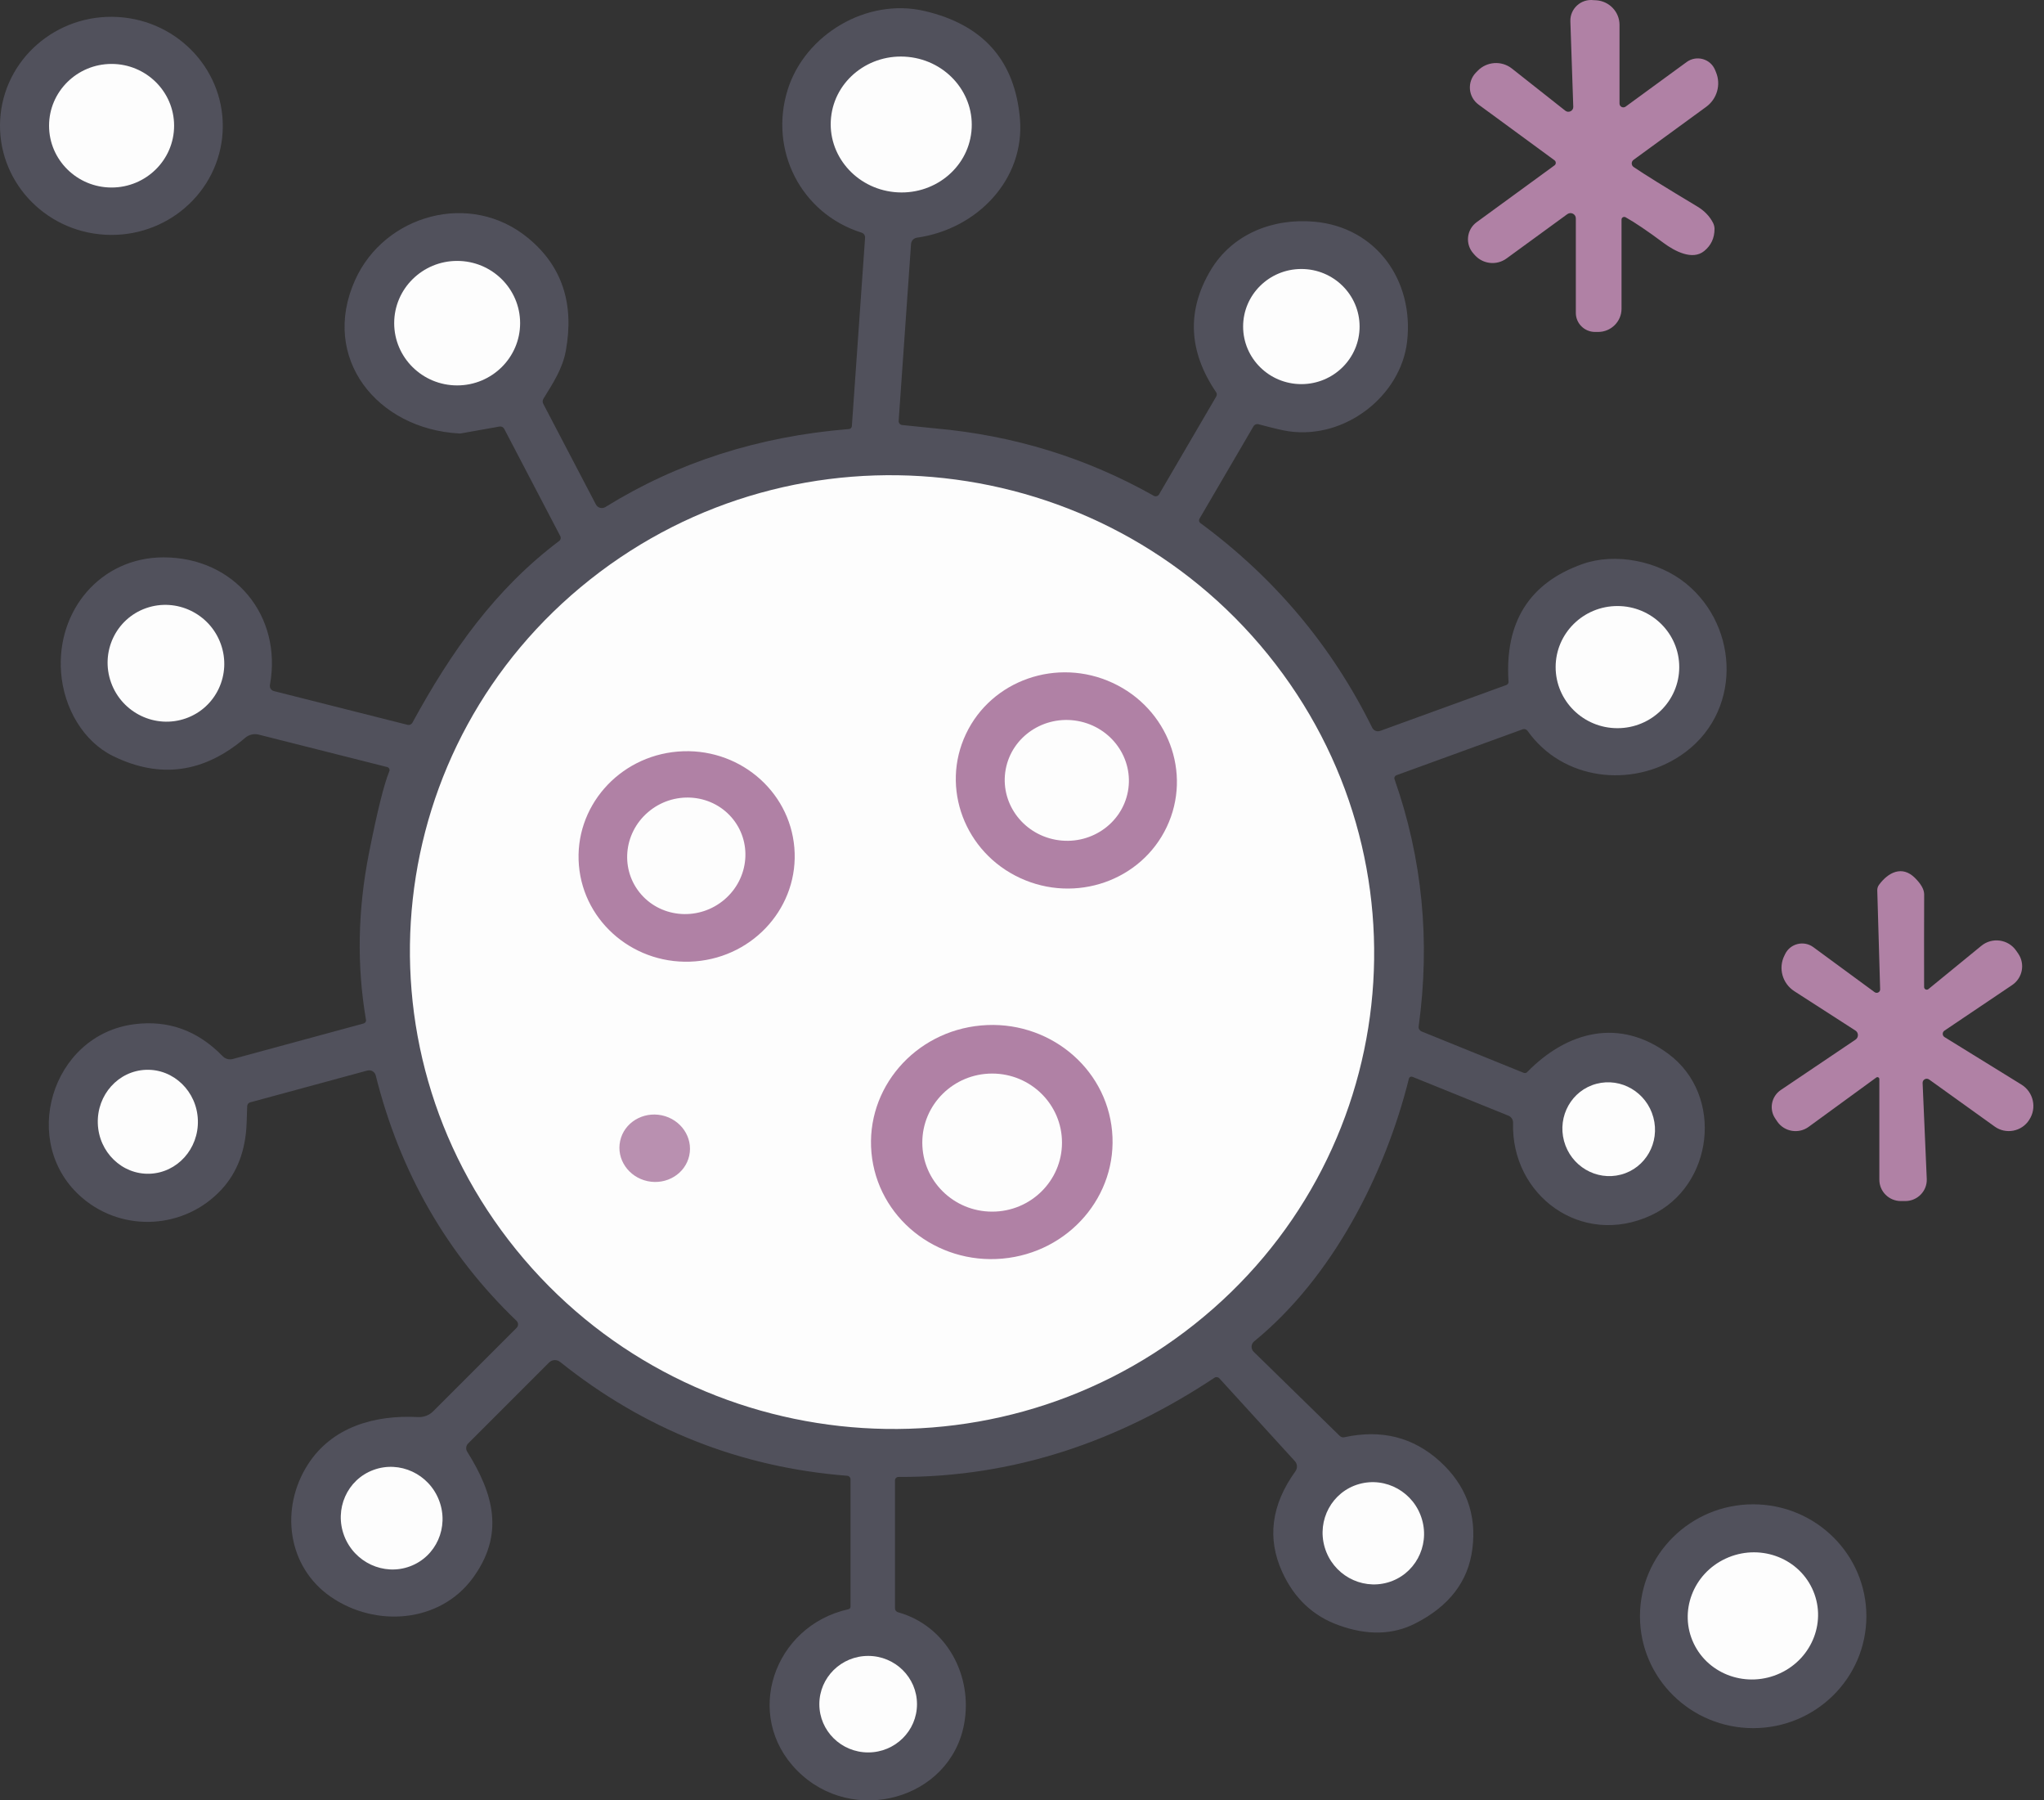 <svg width="67" height="59" viewBox="0 0 67 59" fill="none" xmlns="http://www.w3.org/2000/svg">
<rect x="0" y="0" width="67" height="59" fill="#333333" stroke="none"/>
<g clip-path="url(#clip0_4605_251)">
<path d="M53.152 7.195V10.117C53.152 10.537 52.808 10.878 52.385 10.878H52.285C51.936 10.878 51.654 10.598 51.654 10.254V7.157C51.654 7.014 51.49 6.933 51.373 7.019L49.383 8.47C49.062 8.705 48.612 8.659 48.346 8.363L48.297 8.308C48.021 8 48.07 7.523 48.406 7.279L50.954 5.42C51.011 5.38 51.011 5.294 50.954 5.252L48.467 3.429C48.123 3.177 48.083 2.683 48.38 2.378L48.44 2.317C48.737 2.013 49.22 1.981 49.556 2.244L51.309 3.628C51.415 3.712 51.575 3.635 51.57 3.5L51.475 0.696C51.462 0.282 51.825 -0.046 52.24 0.005L52.323 0.009C52.752 0.038 53.086 0.389 53.086 0.816V3.395C53.086 3.496 53.203 3.555 53.286 3.494L55.288 2.032C55.609 1.799 56.066 1.925 56.217 2.29L56.249 2.368C56.417 2.775 56.283 3.242 55.926 3.502L53.545 5.239C53.465 5.298 53.467 5.418 53.55 5.474C53.896 5.71 54.589 6.14 55.633 6.766C55.868 6.907 56.041 7.086 56.151 7.302C56.183 7.365 56.2 7.432 56.2 7.501C56.2 7.802 56.087 8.043 55.862 8.226C55.477 8.541 54.897 8.232 54.534 7.964C54.009 7.573 53.592 7.291 53.284 7.119C53.224 7.088 53.152 7.128 53.152 7.195Z" fill="#B081A5"/>
<path d="M12.689 25.136L8.478 24.073C8.325 24.036 8.162 24.073 8.043 24.174C6.693 25.33 5.25 25.531 3.711 24.779C2.733 24.302 2.091 23.206 2.002 22.036C1.847 20.006 3.301 18.265 5.361 18.265C7.688 18.265 9.261 20.181 8.848 22.447C8.832 22.538 8.889 22.624 8.978 22.647L13.355 23.752C13.421 23.769 13.489 23.739 13.52 23.68C14.787 21.359 16.222 19.315 18.332 17.725C18.381 17.69 18.394 17.622 18.366 17.57L16.526 14.051C16.496 13.997 16.435 13.967 16.373 13.978L15.136 14.198C15.108 14.205 15.083 14.207 15.055 14.205C12.375 14.064 10.483 11.743 11.642 9.172C12.604 7.04 15.423 6.233 17.321 7.809C18.424 8.722 18.832 9.955 18.545 11.505C18.437 12.091 18.122 12.564 17.812 13.068C17.782 13.119 17.78 13.182 17.808 13.234L19.533 16.532C19.591 16.643 19.735 16.683 19.844 16.616C22.205 15.152 24.868 14.299 27.829 14.06C27.88 14.056 27.918 14.016 27.923 13.965L28.356 7.794C28.362 7.718 28.316 7.647 28.241 7.624C26.243 6.994 25.202 4.91 25.82 2.937C26.388 1.129 28.416 -0.081 30.303 0.36C32.227 0.807 33.268 1.984 33.432 3.889C33.602 5.882 32.025 7.51 30.061 7.788C29.953 7.802 29.87 7.888 29.863 7.995L29.457 13.793C29.453 13.86 29.502 13.921 29.57 13.928C30.176 13.991 30.537 14.028 30.658 14.039C33.228 14.268 35.615 15.003 37.819 16.247C37.881 16.282 37.957 16.261 37.993 16.2L39.866 12.995C39.894 12.951 39.892 12.894 39.862 12.852C38.952 11.51 38.895 10.174 39.688 8.848C40.393 7.672 41.72 7.143 43.082 7.265C45.127 7.449 46.353 9.208 46.123 11.195C45.919 12.97 44.096 14.405 42.236 14.133C42.068 14.11 41.741 14.033 41.25 13.902C41.186 13.886 41.12 13.913 41.088 13.97L39.318 16.998C39.29 17.047 39.303 17.108 39.347 17.141C41.779 18.933 43.656 21.168 44.98 23.848C45.027 23.943 45.139 23.989 45.241 23.951L49.38 22.447C49.422 22.431 49.45 22.389 49.448 22.345C49.318 20.393 50.124 19.105 51.866 18.486C52.948 18.099 54.355 18.383 55.261 19.118C57.035 20.559 57.104 23.413 55.087 24.76C53.471 25.84 51.212 25.565 50.071 23.949C50.034 23.899 49.971 23.88 49.913 23.899L45.773 25.405C45.72 25.424 45.692 25.483 45.711 25.535C46.623 28.131 46.887 30.833 46.502 33.637C46.491 33.706 46.532 33.773 46.598 33.801L49.947 35.158C49.986 35.172 50.03 35.164 50.06 35.132C51.38 33.782 53.099 33.349 54.696 34.542C56.524 35.908 56.162 38.876 54.124 39.825C51.835 40.892 49.525 39.166 49.597 36.794C49.599 36.691 49.539 36.599 49.444 36.561L46.298 35.288C46.249 35.269 46.196 35.294 46.183 35.345C45.403 38.477 43.682 41.859 41.11 43.957C41.004 44.043 40.995 44.203 41.095 44.299L43.915 47.055C43.956 47.095 44.011 47.112 44.066 47.099C45.28 46.835 46.324 47.097 47.193 47.885C48.052 48.664 48.409 49.622 48.262 50.761C48.128 51.819 47.507 52.632 46.4 53.197C45.658 53.578 44.819 53.599 43.882 53.26C43.042 52.96 42.423 52.378 42.03 51.515C41.527 50.414 41.671 49.313 42.462 48.215C42.536 48.112 42.528 47.973 42.443 47.881L39.971 45.171C39.93 45.125 39.86 45.114 39.807 45.15C36.676 47.226 33.256 48.415 29.454 48.4C29.39 48.398 29.337 48.45 29.337 48.513V52.708C29.337 52.767 29.377 52.817 29.435 52.834C31.025 53.277 31.896 54.912 31.603 56.497C31.144 58.974 27.945 59.856 26.13 58.022C24.347 56.224 25.358 53.279 27.811 52.735C27.851 52.727 27.879 52.693 27.879 52.653V48.475C27.879 48.417 27.832 48.366 27.773 48.362C24.259 48.085 21.122 46.841 18.361 44.632C18.253 44.545 18.095 44.552 17.998 44.65L15.347 47.301C15.273 47.375 15.26 47.486 15.315 47.574C16.185 48.961 16.546 50.286 15.492 51.721C14.418 53.178 12.322 53.346 10.845 52.33C9.419 51.349 9.164 49.431 10.097 47.984C10.892 46.755 12.286 46.362 13.708 46.438C13.891 46.446 14.069 46.379 14.197 46.251L16.934 43.514C16.998 43.451 16.996 43.348 16.932 43.285C14.648 41.094 13.109 38.414 12.316 35.242C12.286 35.122 12.163 35.051 12.042 35.082L8.203 36.124C8.146 36.139 8.105 36.189 8.103 36.248C8.101 36.315 8.095 36.502 8.084 36.807C8.052 37.695 7.778 38.422 7.259 38.983C6.071 40.269 4.052 40.411 2.698 39.256C0.611 37.475 1.673 33.919 4.394 33.565C5.512 33.42 6.481 33.769 7.301 34.614C7.386 34.702 7.514 34.736 7.631 34.704L11.92 33.54C11.973 33.526 12.007 33.473 11.996 33.42C11.693 31.646 11.725 29.826 12.094 27.961C12.364 26.598 12.585 25.703 12.762 25.273C12.785 25.216 12.751 25.151 12.69 25.136L12.689 25.136Z" fill="#51515C"/>
<path d="M0.006 3.917C0.121 1.946 1.847 0.442 3.859 0.557C5.872 0.671 7.411 2.362 7.297 4.332C7.182 6.303 5.456 7.807 3.443 7.692C1.43 7.578 -0.108 5.887 0.006 3.917Z" fill="#51515C"/>
<path d="M28.811 52.788L28.513 52.801C28.468 52.803 28.432 52.767 28.432 52.723V48.291C28.432 48.129 28.298 47.997 28.135 47.997C27.263 47.997 25.714 47.764 24.634 47.375C23.918 47.117 23.406 46.938 23.102 46.84C22.228 46.556 21.327 46.136 20.4 45.575C19.68 45.138 18.991 44.68 18.334 44.199C18.173 44.082 17.945 44.109 17.816 44.262C17.206 44.989 16.358 45.804 15.271 46.705C14.444 47.39 15.099 48.045 15.363 48.615C15.805 49.575 15.754 50.512 15.208 51.425C14.927 51.898 14.696 51.978 14.139 52.215C12.304 53.003 10.984 52.482 10.175 50.655C10 50.262 9.964 49.749 10.064 49.113C10.272 47.794 11.737 46.876 12.989 46.851C13.533 46.84 13.954 46.792 14.251 46.706C14.313 46.687 14.37 46.655 14.417 46.611L16.022 45.124C16.041 45.105 16.058 45.086 16.073 45.065C16.33 44.698 16.7 44.355 17.178 44.036C17.42 43.876 17.522 43.572 17.422 43.298C17.335 43.061 17.163 42.82 16.91 42.574C16.305 41.983 15.799 41.425 15.393 40.898C15.053 40.454 14.512 39.507 13.775 38.058C13.242 37.011 13.052 35.932 12.664 34.749C12.619 34.608 12.472 34.529 12.328 34.562C11.193 34.829 9.968 35.146 8.655 35.514C8.345 35.602 7.955 35.543 7.732 35.768C7.686 35.816 7.658 35.881 7.66 35.949C7.698 37.045 7.528 38.585 6.506 39.146C5.586 39.65 3.934 39.877 3.092 39.026C2.652 38.581 2.391 38.203 2.308 37.89C1.9 36.352 2.223 34.655 3.944 34.151C4.091 34.106 4.689 34.106 5.732 34.146C5.83 34.148 5.923 34.172 6.012 34.212C6.427 34.394 6.691 34.55 6.801 34.682C6.943 34.852 7.092 34.982 7.252 35.073C7.315 35.11 7.39 35.125 7.464 35.115C8.937 34.902 10.397 34.575 11.847 34.127C12.055 34.064 12.242 33.963 12.406 33.823C12.474 33.764 12.512 33.678 12.508 33.585C12.472 32.884 12.425 32.187 12.366 31.491C12.317 30.909 12.31 30.464 12.348 30.155C12.489 29.01 12.489 28.061 12.776 26.903C12.965 26.139 13.111 25.498 13.211 24.984C13.235 24.866 13.143 24.759 13.022 24.761L12.574 24.769C12.559 24.771 12.542 24.769 12.527 24.763L8.576 23.656C8.34 23.591 8.087 23.65 7.906 23.811C6.355 25.204 3.842 25.41 2.828 23.236C2.327 22.16 2.301 20.875 2.969 19.883C3.583 18.968 4.935 18.554 5.953 18.745C7.321 19.001 8.153 19.831 8.448 21.234C8.539 21.665 8.459 22.194 8.495 22.625C8.512 22.837 8.665 23.015 8.875 23.068C10.775 23.549 12.261 23.891 13.335 24.099C13.57 24.143 13.785 24.005 13.974 23.681C14.905 22.095 15.766 20.827 16.559 19.879C17.054 19.287 17.689 18.711 18.465 18.151C18.701 17.98 18.827 17.764 18.841 17.503C18.844 17.462 18.835 17.422 18.816 17.386L16.659 13.498C16.637 13.46 16.593 13.443 16.55 13.458C16.132 13.607 15.63 13.708 15.045 13.764C13.632 13.899 12.522 13.006 12.008 11.775C11.823 11.336 11.787 9.979 11.995 9.477C12.365 8.582 13.009 7.994 13.928 7.711C14.572 7.511 15.709 7.509 16.376 7.776C17.522 8.231 18.108 9.16 18.134 10.557C18.138 10.748 18.021 11.328 17.783 12.296C17.766 12.367 17.724 12.432 17.664 12.479C17.182 12.85 17.156 13.344 17.588 13.962C18.015 14.573 18.506 15.369 19.056 16.35C19.173 16.558 19.286 16.713 19.394 16.812C19.562 16.963 19.809 16.991 20.004 16.877C21.688 15.913 23.696 15.066 25.582 14.863C26.513 14.764 27.159 14.512 28.151 14.344C28.332 14.314 28.466 14.165 28.476 13.985L28.825 7.584C28.831 7.49 28.791 7.402 28.716 7.343C28.525 7.192 28.09 7.137 27.847 6.996C27.25 6.646 26.806 6.204 26.512 5.671C26.198 5.102 26.242 4.394 26.181 3.705C26.172 3.621 26.177 3.535 26.192 3.453C26.442 2.083 27.592 0.871 29.048 0.825C29.903 0.798 30.672 0.705 31.388 1.251C31.981 1.705 32.417 2.199 32.695 2.732C32.738 2.816 32.768 2.904 32.785 2.997C33.133 4.921 32.84 6.721 30.648 7.183C30.26 7.265 29.947 7.353 29.713 7.448C29.501 7.534 29.356 7.733 29.339 7.96L28.921 13.919C28.906 14.142 29.069 14.339 29.295 14.365C29.985 14.444 30.661 14.358 31.325 14.564C31.941 14.757 32.672 14.759 33.397 14.946C34.925 15.337 36.351 15.868 37.675 16.541C38.277 16.847 38.458 16.381 38.725 15.889C39.221 14.969 39.61 14.049 40.351 13.257C40.415 13.19 40.43 13.094 40.39 13.012C40.043 12.308 39.784 11.674 39.616 11.113C39.444 10.537 39.678 9.976 39.977 9.304C40.372 8.413 40.919 7.947 41.982 7.762C44.018 7.407 45.642 8.739 45.665 10.774C45.695 13.293 43.257 14.219 41.099 13.507C41.021 13.482 40.934 13.516 40.891 13.587L39.014 16.797C38.919 16.961 38.927 17.164 39.034 17.322C39.246 17.635 39.644 17.784 39.897 18.053C40.453 18.647 41.737 19.641 42.267 20.628C42.284 20.66 42.358 20.721 42.492 20.809C42.56 20.855 42.619 20.91 42.67 20.973C43.48 21.964 44.162 23.014 44.713 24.124C44.802 24.3 45.011 24.384 45.2 24.317C46.313 23.92 47.521 23.514 48.824 23.101C49.125 23.006 49.416 22.977 49.697 23.012C49.84 23.031 49.963 22.918 49.954 22.777C49.918 22.218 49.935 21.697 50.005 21.216C50.205 19.864 51.151 18.929 52.531 18.837C53.536 18.769 54.803 19.042 55.436 19.889C55.814 20.397 56.01 20.908 56.02 21.42C56.044 22.384 55.984 23.619 55.189 24.193C54.288 24.842 53.332 25.102 52.318 24.974C51.533 24.876 50.79 24.153 50.164 23.498C50.031 23.357 49.81 23.338 49.654 23.458C49.502 23.573 49.361 23.659 49.234 23.712C48.611 23.97 47.4 24.371 45.603 24.913C45.382 24.981 45.248 25.203 45.297 25.428L46.041 28.833C46.052 28.879 46.056 28.925 46.058 28.972C46.135 30.73 46.146 32.232 46.088 33.482C46.067 33.944 46.254 34.23 46.647 34.339C47.678 34.627 48.709 35.066 49.737 35.654C49.846 35.717 49.982 35.708 50.082 35.635L51.51 34.593C51.529 34.578 51.552 34.568 51.578 34.566C52.583 34.429 53.185 34.391 53.382 34.45C54.706 34.834 55.374 35.713 55.38 37.08C55.387 38.17 54.9 38.952 53.925 39.422C52.838 39.943 51.657 39.947 50.883 38.939C50.337 38.229 50.054 37.465 50.031 36.645C50.022 36.406 49.861 36.202 49.629 36.139C48.724 35.895 47.752 35.475 46.713 34.879C46.192 34.581 45.926 34.923 45.773 35.408C45.342 36.767 44.993 37.74 44.73 38.321C43.831 40.3 42.623 42.209 40.838 43.776C40.551 44.031 40.541 44.283 40.808 44.537C42.007 45.675 42.898 46.629 43.482 47.4C43.603 47.562 43.875 47.614 44.298 47.555C45.147 47.436 45.899 47.478 46.626 48.001C47.559 48.673 47.944 49.633 47.78 50.878C47.659 51.796 47.17 52.424 46.313 52.765C45.41 53.122 43.861 53.202 43.123 52.38C42.022 51.156 41.905 49.862 42.775 48.494C43.004 48.133 43.023 47.858 42.74 47.562C41.884 46.665 41.393 46.127 41.267 45.949C41.008 45.587 40.566 45.299 40.353 44.858C40.319 44.787 40.252 44.736 40.173 44.72C39.956 44.68 39.699 44.747 39.399 44.925C38.581 45.413 37.686 46.064 36.825 46.404C35.733 46.833 34.647 47.19 33.565 47.478C32.695 47.709 32.041 47.719 30.986 47.898C30.393 47.998 29.503 47.898 28.929 48.085C28.884 48.099 28.852 48.141 28.852 48.19V52.746C28.852 52.769 28.834 52.788 28.811 52.788Z" fill="#51515C"/>
<path d="M52.034 3.675L52.221 1.001C52.223 0.982 52.236 0.965 52.255 0.963L52.31 0.955C52.352 0.948 52.391 0.98 52.395 1.022C52.501 2.578 52.667 3.496 52.89 3.776C52.975 3.883 53.117 3.923 53.245 3.874C53.904 3.627 54.295 3.217 55.192 2.524C55.343 2.406 55.564 2.452 55.655 2.62L55.662 2.631C55.781 2.82 55.734 3.068 55.553 3.2L53.126 4.967C53.096 4.988 53.073 5.019 53.06 5.057C52.862 5.63 53.275 5.826 53.738 6.16C54.278 6.548 54.899 6.968 55.6 7.422C55.698 7.485 55.725 7.615 55.662 7.714L55.619 7.775C55.583 7.832 55.507 7.848 55.449 7.815C54.202 7.086 53.389 6.729 53.009 6.743C52.877 6.75 52.767 6.846 52.743 6.977L52.474 8.567C52.465 8.613 52.425 8.646 52.378 8.646C52.331 8.646 52.291 8.613 52.285 8.567L52.027 6.893C52.008 6.777 51.906 6.695 51.789 6.701C50.729 6.754 49.953 7.685 48.96 8.042C48.833 8.088 48.716 7.953 48.778 7.836C49.213 7.012 49.943 6.596 50.829 5.977C51.044 5.828 51.22 5.603 51.36 5.304C51.424 5.168 51.383 5.004 51.26 4.914C50.132 4.084 49.345 3.63 48.88 2.924C48.756 2.737 48.984 2.521 49.169 2.647L50.973 3.88C51.105 3.971 51.26 4.019 51.419 4.019C51.536 4.019 51.715 3.947 51.951 3.807C51.999 3.779 52.029 3.73 52.034 3.675Z" fill="#B081A5"/>
<path d="M6.09 6.326C5.331 7.017 4.347 7.322 3.14 7.235C1.626 7.126 0.963 6.089 0.61 4.809C0.166 3.211 1.261 1.089 3.137 1.039C3.807 1.02 4.693 1.072 5.271 1.438C6.923 2.479 7.263 4.549 6.251 6.134C6.207 6.206 6.151 6.269 6.09 6.326V6.326Z" fill="#51515C"/>
<path d="M26.763 4.156C26.717 2.715 27.918 1.507 29.444 1.46C30.97 1.413 32.246 2.543 32.291 3.984C32.337 5.425 31.136 6.632 29.61 6.679C28.083 6.727 26.808 5.597 26.763 4.156Z" fill="#51515C"/>
<path d="M5.814 2.878C6.482 4.036 6.051 5.521 4.854 6.196C3.656 6.872 2.142 6.481 1.476 5.324C0.808 4.167 1.239 2.682 2.436 2.007C3.634 1.331 5.148 1.721 5.814 2.878Z" fill="#51515C"/>
<path d="M27.241 3.849C27.367 2.627 28.498 1.738 29.769 1.865C31.04 1.992 31.969 3.089 31.842 4.311C31.716 5.534 30.585 6.422 29.314 6.295C28.043 6.168 27.114 5.071 27.241 3.849V3.849Z" fill="#FDFDFD"/>
<path d="M5.707 4.12C5.707 5.238 4.788 6.145 3.657 6.145C2.527 6.145 1.608 5.238 1.608 4.12C1.608 3.003 2.527 2.095 3.657 2.095C4.788 2.095 5.707 3.003 5.707 4.12Z" fill="#FDFDFD"/>
<path d="M12.501 9.977C12.81 8.657 14.164 7.838 15.526 8.149C16.889 8.46 17.743 9.781 17.434 11.102C17.125 12.421 15.771 13.241 14.409 12.93C13.046 12.619 12.191 11.298 12.501 9.977Z" fill="#51515C"/>
<path d="M44.634 9.39C45.353 10.434 45.068 11.861 44.001 12.579C42.932 13.296 41.485 13.031 40.767 11.988C40.048 10.943 40.333 9.517 41.401 8.798C42.469 8.082 43.916 8.347 44.634 9.39Z" fill="#51515C"/>
<path d="M17.049 10.59C17.049 11.716 16.124 12.63 14.985 12.63C13.846 12.63 12.921 11.716 12.921 10.59C12.921 9.464 13.846 8.55 14.985 8.55C16.124 8.55 17.049 9.464 17.049 10.59Z" fill="#FDFDFD"/>
<path d="M44.566 10.701C44.566 11.743 43.711 12.588 42.657 12.588C41.603 12.588 40.748 11.743 40.748 10.701C40.748 9.659 41.603 8.815 42.657 8.815C43.711 8.815 44.566 9.659 44.566 10.701Z" fill="#FDFDFD"/>
<path d="M39.223 18.48C40.573 19.394 41.721 20.606 42.665 22.12C45.1 26.031 46.208 30.216 45.09 34.694C44.412 37.414 43.2 39.821 41.459 41.916C40.658 42.88 39.636 43.745 38.392 44.508C36.537 45.648 34.718 46.447 32.934 46.907C30.294 47.587 27.939 47.161 24.945 46.684C24.824 46.665 24.707 46.636 24.594 46.594C23.113 46.048 21.225 45.281 20.167 44.447C19.015 43.541 17.871 42.746 17.121 41.657C17.067 41.582 17.01 41.51 16.946 41.445C16.377 40.859 16.032 40.475 15.913 40.294C14.806 38.622 14.064 37.087 13.688 35.688C13.488 34.946 13.335 34.446 13.227 34.186C13.18 34.072 13.15 33.953 13.14 33.831C12.98 32.195 12.934 30.896 12.997 29.936C13.023 29.531 13.165 28.724 13.424 27.515C13.614 26.634 13.873 25.857 14.207 25.179C14.866 23.836 15.38 22.887 15.748 22.334C16.392 21.366 17.359 20.278 18.653 19.066C18.957 18.782 19.767 18.221 21.082 17.381C21.962 16.82 22.846 16.388 23.735 16.083C25.057 15.627 26.394 15.342 27.748 15.222C28.724 15.136 29.74 15.161 30.794 15.297C31.948 15.447 32.958 15.608 33.818 15.783C34.488 15.919 35.093 16.144 35.635 16.459C36.641 17.043 37.452 17.465 38.071 17.726C38.158 17.763 38.241 17.809 38.32 17.864C38.388 17.912 38.69 18.118 39.223 18.48H39.223Z" fill="#51515C"/>
<path d="M19.343 18.991C26.146 13.604 36.093 14.703 41.56 21.446C47.026 28.191 45.942 38.023 39.138 43.41C32.335 48.797 22.388 47.699 16.921 40.955C11.454 34.211 12.538 24.378 19.343 18.991Z" fill="#FDFDFD"/>
<path d="M6.284 19.536C7.479 19.975 8.081 21.311 7.626 22.521C7.171 23.731 5.832 24.355 4.636 23.914C3.441 23.475 2.839 22.139 3.295 20.929C3.749 19.719 5.088 19.095 6.284 19.536Z" fill="#51515C"/>
<path d="M54.943 20.259C55.796 21.292 55.617 22.83 54.544 23.694C53.473 24.558 51.91 24.422 51.059 23.389C50.206 22.355 50.384 20.818 51.457 19.953C52.529 19.089 54.091 19.226 54.943 20.259Z" fill="#51515C"/>
<path d="M4.788 19.929C5.781 19.581 6.878 20.105 7.237 21.103C7.597 22.101 7.082 23.194 6.09 23.542C5.097 23.891 4 23.366 3.641 22.368C3.282 21.37 3.796 20.278 4.788 19.929Z" fill="#FDFDFD"/>
<path d="M55.044 21.861C55.044 22.966 54.136 23.863 53.018 23.863C51.9 23.863 50.992 22.966 50.992 21.861C50.992 20.756 51.9 19.86 53.018 19.86C54.136 19.86 55.044 20.756 55.044 21.861Z" fill="#FDFDFD"/>
<path d="M31.663 24.052C32.499 22.286 34.652 21.536 36.47 22.378C38.287 23.219 39.082 25.334 38.245 27.099C37.409 28.865 35.256 29.615 33.438 28.773C31.621 27.932 30.826 25.817 31.663 24.052Z" fill="#B081A5"/>
<path d="M38.038 25.987C38.004 26.164 37.985 26.353 37.981 26.554C37.957 27.388 37.209 28.113 36.45 28.352C35.472 28.661 34.276 28.821 33.283 28.336C32.569 27.987 31.889 26.544 31.834 25.912C31.727 24.714 32.365 22.918 33.766 22.66C34.629 22.502 35.313 22.383 36.116 22.763C37.315 23.33 38.301 24.613 38.038 25.987Z" fill="#B081A5"/>
<path d="M32.502 25.45C32.563 24.16 33.721 23.166 35.089 23.23C36.457 23.294 37.515 24.391 37.453 25.68C37.392 26.971 36.233 27.964 34.866 27.9C33.498 27.836 32.44 26.739 32.502 25.45Z" fill="#B081A5"/>
<path d="M32.966 25.21C33.166 24.135 34.225 23.427 35.33 23.627C36.435 23.828 37.171 24.861 36.972 25.936C36.771 27.012 35.713 27.72 34.608 27.52C33.502 27.319 32.767 26.285 32.966 25.21V25.21Z" fill="#FDFDFD"/>
<path d="M26.038 27.78C26.197 29.678 24.743 31.346 22.793 31.504C20.843 31.663 19.134 30.251 18.976 28.354C18.817 26.456 20.271 24.788 22.221 24.629C24.171 24.47 25.88 25.882 26.038 27.78H26.038Z" fill="#B081A5"/>
<path d="M25.605 28.081C25.605 29.768 24.222 31.135 22.515 31.135C20.808 31.135 19.425 29.768 19.425 28.081C19.425 26.395 20.808 25.027 22.515 25.027C24.222 25.027 25.605 26.394 25.605 28.081Z" fill="#B081A5"/>
<path d="M24.843 28.056C24.843 29.329 23.799 30.36 22.511 30.36C21.223 30.36 20.18 29.329 20.18 28.056C20.18 26.783 21.223 25.752 22.511 25.752C23.799 25.752 24.843 26.783 24.843 28.056Z" fill="#B081A5"/>
<path d="M23.974 26.78C24.666 27.571 24.566 28.776 23.75 29.476C22.934 30.175 21.709 30.1 21.018 29.311C20.326 28.52 20.425 27.315 21.242 26.615C22.058 25.916 23.282 25.991 23.974 26.78Z" fill="#FDFDFD"/>
<path d="M61.603 35.362C61.603 35.309 61.544 35.28 61.501 35.312L59.286 36.927C58.957 37.168 58.489 37.09 58.258 36.755L58.194 36.66C57.981 36.351 58.062 35.929 58.374 35.719L60.821 34.07C60.927 33.999 60.927 33.841 60.819 33.772L58.816 32.482C58.423 32.228 58.283 31.724 58.493 31.31L58.519 31.257C58.689 30.917 59.131 30.812 59.439 31.039L61.448 32.514C61.525 32.568 61.631 32.514 61.629 32.421L61.535 29.18C61.533 29.115 61.552 29.052 61.59 28.999C61.892 28.586 62.349 28.352 62.768 28.768C62.97 28.968 63.072 29.148 63.072 29.31C63.068 30.314 63.068 31.327 63.07 32.345C63.07 32.419 63.155 32.459 63.212 32.413L64.946 30.995C65.299 30.705 65.829 30.778 66.088 31.154L66.154 31.249C66.387 31.589 66.298 32.051 65.954 32.282L63.735 33.776C63.66 33.828 63.663 33.938 63.739 33.986L66.26 35.542C66.657 35.788 66.772 36.311 66.515 36.697L66.513 36.702C66.27 37.082 65.752 37.183 65.384 36.918L63.235 35.376C63.144 35.311 63.016 35.378 63.021 35.492L63.157 38.634C63.174 39.029 62.853 39.359 62.453 39.359H62.308C61.919 39.359 61.603 39.046 61.603 38.66L61.603 35.362Z" fill="#B081A5"/>
<path d="M61.631 32.919C61.917 32.841 62.077 32.617 62.107 32.249C62.145 31.764 62.211 31.352 62.306 31.014C62.313 30.991 62.334 30.976 62.357 30.978C62.381 30.98 62.4 30.999 62.402 31.022L62.521 32.515C62.525 32.589 62.57 32.656 62.638 32.69C63.003 32.877 63.365 32.814 63.722 32.501C64.022 32.236 64.387 31.915 64.814 31.539C65.004 31.373 65.275 31.333 65.505 31.44L65.563 31.467C65.735 31.547 65.773 31.77 65.637 31.902C65.038 32.481 64.425 32.912 63.799 33.192C63.459 33.343 63.274 33.471 63.246 33.578C63.055 34.301 63.852 34.641 64.5 34.901C64.521 34.91 64.54 34.92 64.56 34.933L66.162 36.017C66.311 36.118 66.343 36.321 66.232 36.462L66.226 36.471C66.084 36.632 65.843 36.668 65.659 36.552C65.253 36.296 64.587 35.836 63.667 35.172C63.225 34.855 62.855 34.904 62.555 35.315C62.494 35.399 62.46 35.502 62.46 35.605V38.81C62.46 38.844 62.428 38.869 62.394 38.861L62.266 38.831C62.264 38.829 62.262 38.827 62.262 38.825L62.194 35.563C62.194 35.504 62.183 35.445 62.16 35.391C61.886 34.71 61.333 34.925 60.87 35.282C60.504 35.565 60.034 35.889 59.461 36.256C59.278 36.374 59.059 36.422 58.844 36.395L58.838 36.393C58.697 36.376 58.642 36.204 58.746 36.109C59.306 35.599 59.992 35.082 60.804 34.555C61.329 34.217 61.646 33.687 60.961 33.295C59.983 32.734 59.259 32.502 58.935 31.778C58.859 31.606 59.038 31.434 59.21 31.513L59.571 31.715C59.581 31.721 59.592 31.728 59.603 31.734L61.246 32.853C61.358 32.929 61.499 32.955 61.631 32.919Z" fill="#B081A5"/>
<path d="M36.453 37.07C36.648 39.179 35.039 41.048 32.861 41.245C30.683 41.441 28.76 39.889 28.566 37.779C28.371 35.671 29.98 33.801 32.158 33.605C34.335 33.408 36.259 34.961 36.453 37.07Z" fill="#B081A5"/>
<path d="M35.919 37.638C35.959 39.305 34.627 40.689 32.94 40.73L32.218 40.747C30.531 40.788 29.13 39.471 29.09 37.803L29.075 37.219C29.035 35.553 30.367 34.169 32.054 34.128L32.776 34.11C34.463 34.07 35.864 35.387 35.904 37.054L35.919 37.638V37.638Z" fill="#B081A5"/>
<path d="M33.538 34.885C34.922 35.41 35.604 36.969 35.06 38.369C34.516 39.769 32.953 40.477 31.57 39.952C30.186 39.426 29.503 37.868 30.047 36.468C30.592 35.068 32.154 34.36 33.538 34.885Z" fill="#B081A5"/>
<path d="M54.665 37.043C54.731 37.977 54.019 38.786 53.074 38.852L52.751 38.874C51.807 38.939 50.986 38.236 50.921 37.302L50.887 36.828C50.821 35.893 51.533 35.085 52.478 35.019L52.801 34.996C53.745 34.931 54.566 35.635 54.631 36.569L54.665 37.043Z" fill="#51515C"/>
<path d="M4.789 35.058C5.694 35.028 6.455 35.767 6.486 36.707C6.517 37.648 5.809 38.433 4.903 38.464C3.998 38.494 3.237 37.755 3.206 36.815C3.175 35.874 3.883 35.089 4.789 35.058Z" fill="#FDFDFD"/>
<path d="M34.811 37.444C34.811 38.693 33.786 39.706 32.522 39.706C31.257 39.706 30.232 38.693 30.232 37.444C30.232 36.194 31.257 35.181 32.522 35.181C33.786 35.181 34.811 36.194 34.811 37.444Z" fill="#FDFDFD"/>
<path d="M52.328 35.517C53.137 35.303 53.973 35.794 54.195 36.617C54.417 37.437 53.943 38.278 53.135 38.492C52.325 38.706 51.49 38.215 51.267 37.392C51.046 36.572 51.52 35.731 52.328 35.517Z" fill="#FDFDFD"/>
<path d="M20.328 37.388C20.457 36.792 21.07 36.418 21.695 36.55C22.319 36.683 22.723 37.273 22.593 37.869C22.464 38.465 21.852 38.839 21.227 38.707C20.602 38.574 20.198 37.984 20.328 37.389V37.388Z" fill="#B990B0"/>
<path d="M13.76 47.724C14.706 48.407 15.042 49.307 14.766 50.425C14.477 51.591 13.15 52.091 12.052 51.711C11.095 51.379 10.695 50.299 10.91 49.406C11.206 48.173 12.092 47.589 13.567 47.656C13.637 47.661 13.703 47.684 13.76 47.724Z" fill="#51515C"/>
<path d="M12.238 48.172C13.098 47.852 14.063 48.301 14.394 49.173C14.726 50.045 14.299 51.011 13.439 51.33C12.579 51.65 11.614 51.2 11.282 50.329C10.951 49.456 11.378 48.49 12.238 48.172Z" fill="#FDFDFD"/>
<path d="M47.103 50.27C47.103 51.415 46.164 52.343 45.005 52.343C43.847 52.343 42.907 51.415 42.907 50.27C42.907 49.125 43.847 48.197 45.005 48.197C46.164 48.197 47.103 49.125 47.103 50.27Z" fill="#51515C"/>
<path d="M44.545 48.634C45.426 48.383 46.351 48.9 46.611 49.792C46.871 50.681 46.368 51.608 45.487 51.859C44.606 52.11 43.681 51.593 43.421 50.702C43.161 49.812 43.664 48.886 44.545 48.634Z" fill="#FDFDFD"/>
<path d="M61.178 52.965C61.178 54.99 59.516 56.632 57.467 56.632C55.418 56.632 53.756 54.99 53.756 52.965C53.756 50.94 55.418 49.297 57.467 49.297C59.516 49.297 61.178 50.94 61.178 52.965Z" fill="#51515C"/>
<path d="M60.377 51.313C60.795 52.372 60.77 52.731 60.532 53.893C60.298 55.036 59.376 55.901 58.209 56.084C57.428 56.206 56.727 56.325 56.038 55.96C55.165 55.496 54.627 54.803 54.423 53.878C54.045 52.166 54.532 50.519 56.261 49.957C56.463 49.892 56.827 49.87 57.352 49.894C58.51 49.946 59.877 50.049 60.376 51.313H60.377Z" fill="#51515C"/>
<path d="M60.026 52.696C60.117 53.509 59.881 54.206 59.273 54.746C58.37 55.548 57.392 55.712 56.34 55.235C55.558 54.883 55.054 54.139 54.795 53.355C54.784 53.328 54.778 53.298 54.776 53.271C54.771 53.242 54.771 53.212 54.776 53.183C54.854 52.364 55.181 51.528 55.866 51.015C56.789 50.322 57.779 50.269 58.837 50.858C59.55 51.252 59.934 51.883 60.026 52.696V52.696Z" fill="#51515C"/>
<path d="M59.398 52.052C59.892 53.089 59.424 54.334 58.352 54.832C57.28 55.33 56.011 54.893 55.518 53.856C55.024 52.82 55.492 51.574 56.564 51.076C57.637 50.578 58.906 51.015 59.398 52.052Z" fill="#FDFDFD"/>
<path d="M28.325 53.036C28.646 52.902 29.018 52.944 29.441 53.16C30.752 53.83 31.303 54.931 31.096 56.458C30.941 57.605 30.274 58.279 29.098 58.481C28.478 58.586 27.883 58.557 27.313 58.395C26.48 58.156 25.823 56.889 25.719 56.097C25.581 55.028 25.961 54.175 26.863 53.538C27.294 53.234 27.783 53.261 28.325 53.036V53.036Z" fill="#51515C"/>
<path d="M29.648 54.212C30.564 54.828 30.796 56.07 30.164 56.989C29.534 57.907 28.277 58.153 27.361 57.537C26.445 56.92 26.213 55.679 26.845 54.76C27.476 53.841 28.732 53.595 29.648 54.212Z" fill="#51515C"/>
<path d="M30.058 55.847C30.058 56.721 29.342 57.428 28.458 57.428C27.574 57.428 26.857 56.72 26.857 55.847C26.857 54.973 27.574 54.265 28.458 54.265C29.342 54.265 30.058 54.973 30.058 55.847Z" fill="#FDFDFD"/>
</g>
<defs>
<clipPath id="clip0_4605_251">
<rect width="67" height="59" fill="white"/>
</clipPath>
</defs>
</svg>
